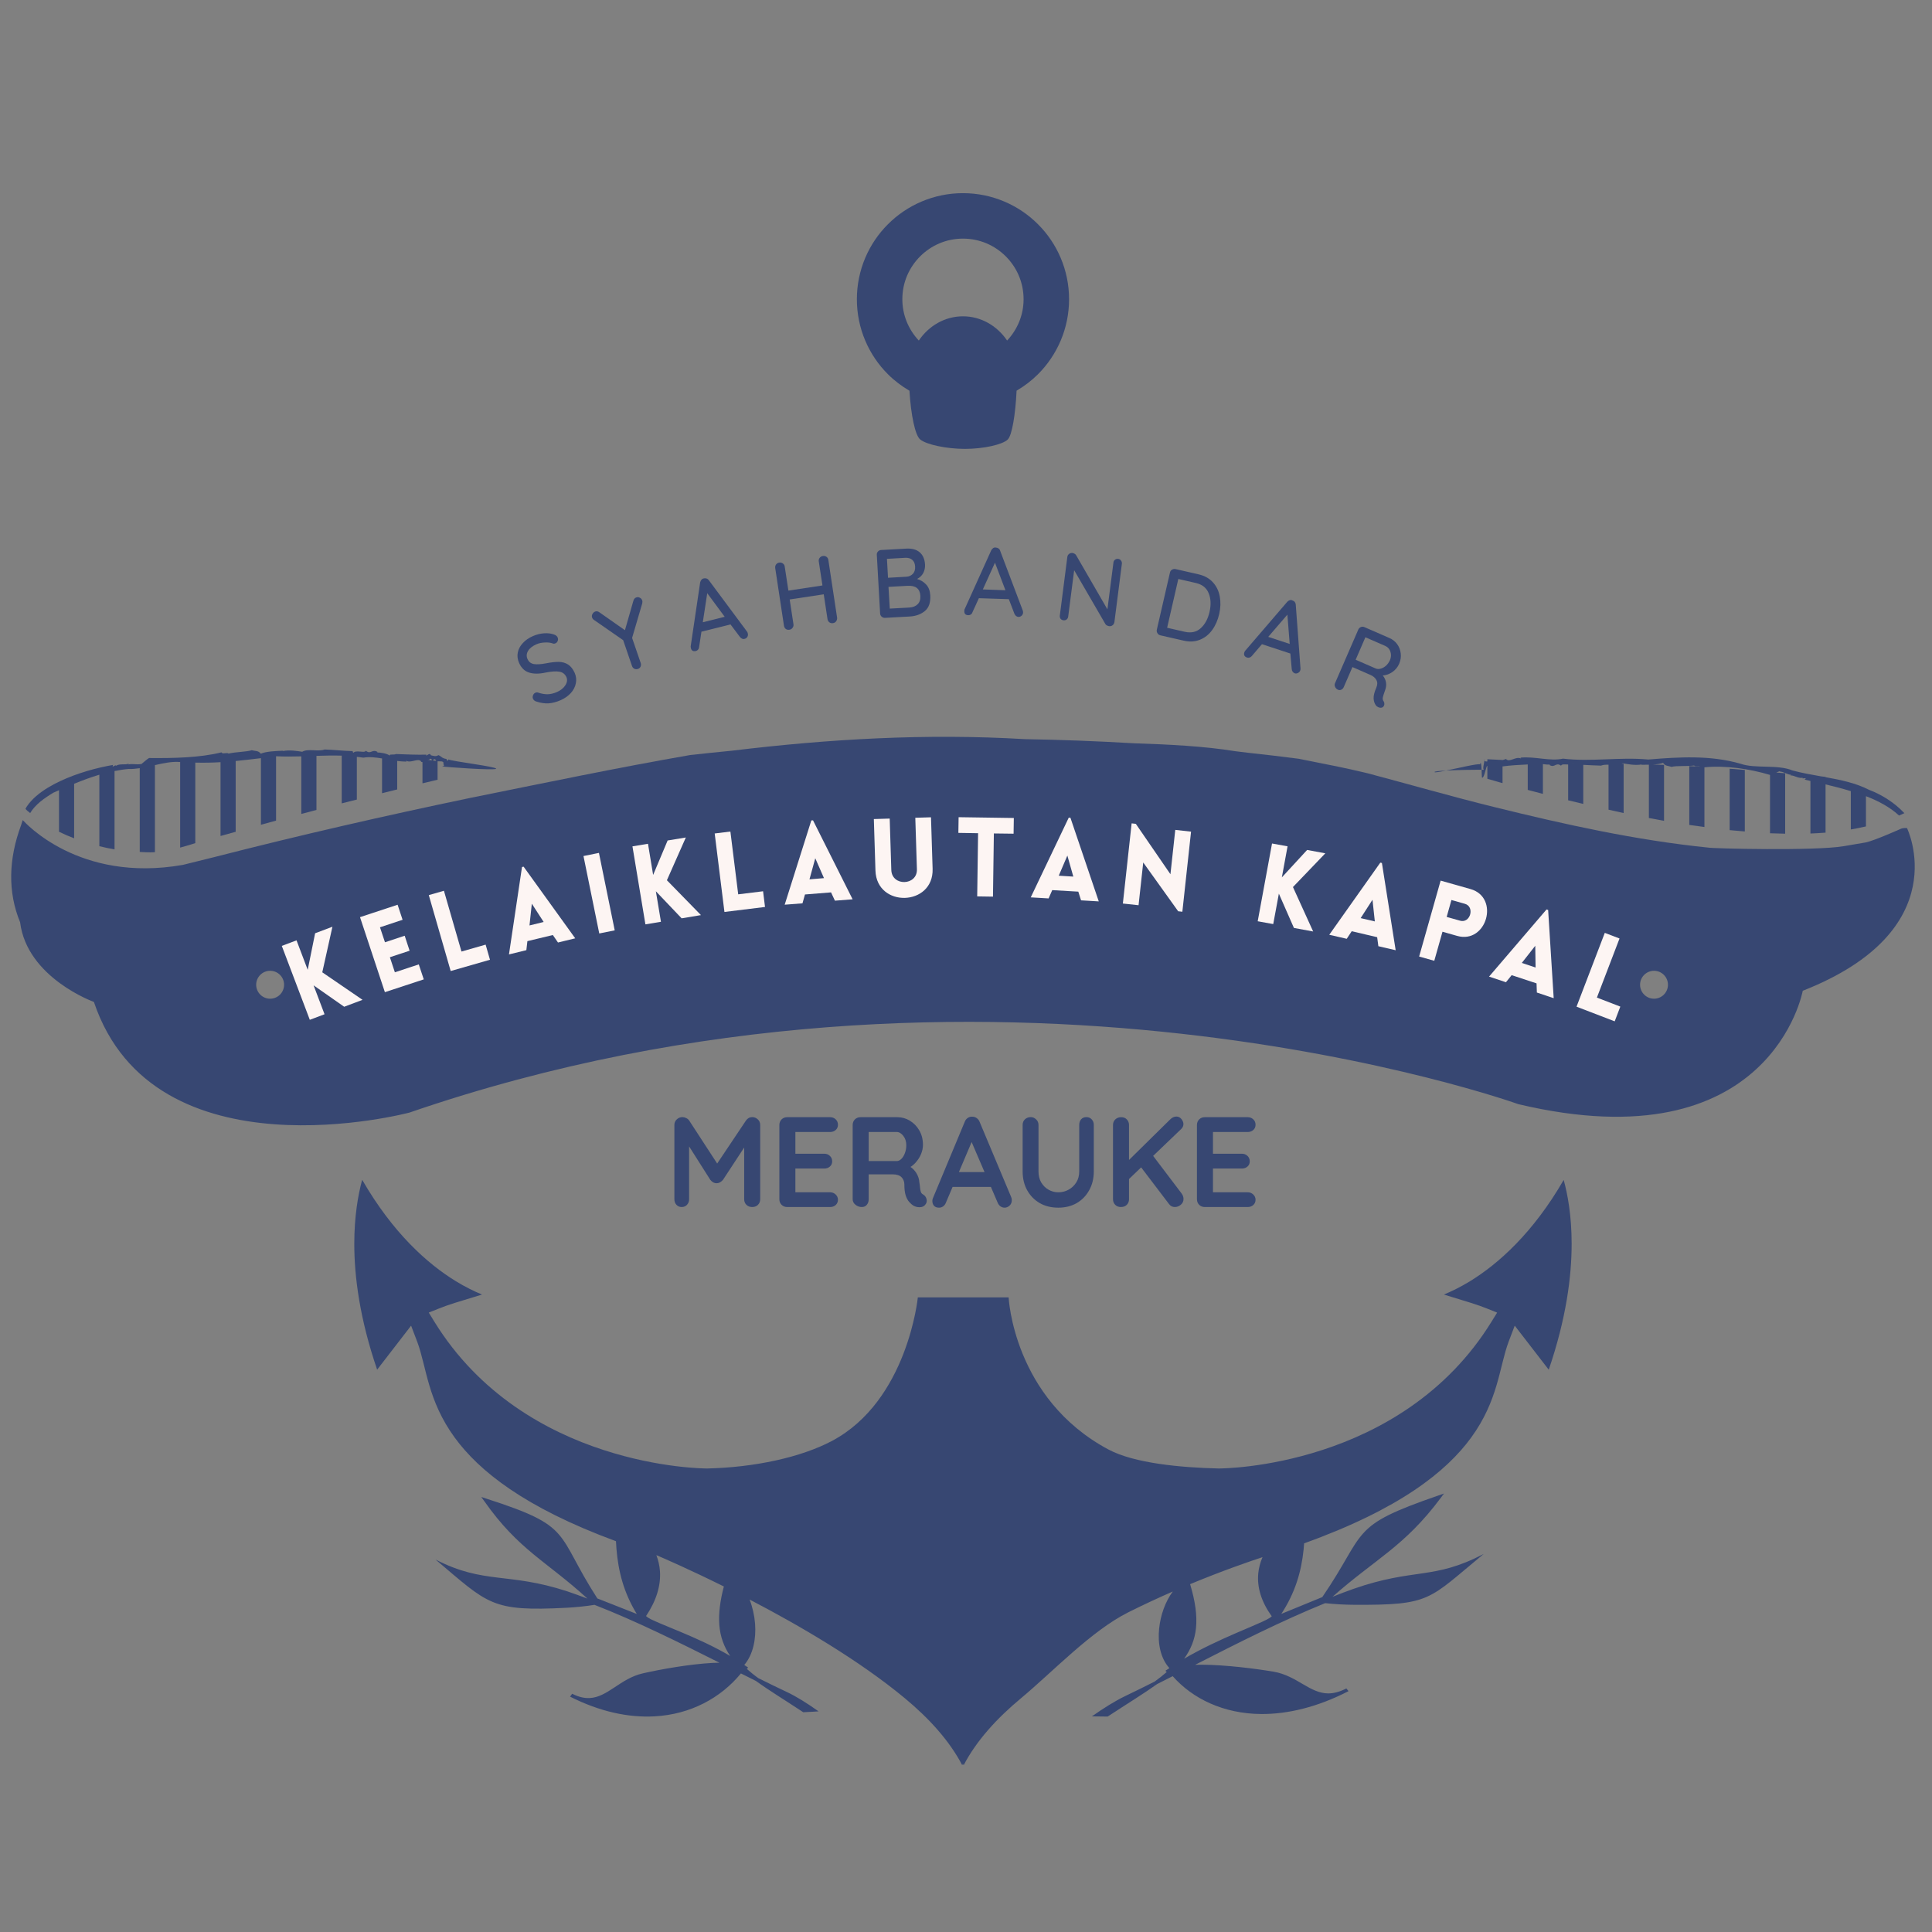 <svg xmlns="http://www.w3.org/2000/svg" xmlns:xlink="http://www.w3.org/1999/xlink" width="500" zoomAndPan="magnify" viewBox="0 0 375 375" height="500" preserveAspectRatio="xMidYMid meet" version="1.0"><rect x="0" y="0" width="375" height="375" fill="#808080" stroke="none"/><defs><g/><clipPath id="7e744c143e"><path d="M 68 229 L 306 229 L 306 342.57 L 68 342.57 Z M 68 229 " clip-rule="nonzero"/></clipPath><clipPath id="1af688c861"><path d="M 166 37.5 L 208 37.5 L 208 88 L 166 88 Z M 166 37.5 " clip-rule="nonzero"/></clipPath></defs><path fill="#374772" d="M 368.477 159.277 L 368.457 159.27 L 368.465 159.281 Z M 368.477 159.277 " fill-opacity="1" fill-rule="nonzero"/><path fill="#374772" d="M 288.695 148.672 L 288.695 151.16 L 291.355 151.926 L 291.641 152.004 L 291.641 148.762 C 293.145 148.555 294.84 148.457 296.535 148.379 L 296.535 153.32 C 297.516 153.582 298.5 153.832 299.477 154.09 L 299.477 148.316 C 300.016 148.402 300.578 148.426 300.875 148.406 L 300.754 148.492 C 301.832 149.109 301.984 147.859 303.004 148.625 C 303.09 148.27 303.75 148.387 304.375 148.387 L 304.375 155.336 C 305.348 155.574 306.332 155.805 307.312 156.039 L 307.312 148.461 C 308.527 148.508 309.742 148.59 310.742 148.609 C 311.184 148.438 311.695 148.418 312.215 148.434 L 312.215 157.16 C 313.191 157.379 314.172 157.598 315.148 157.809 L 315.148 148.238 L 314.75 148.23 L 314.98 148.16 C 315.898 148.309 317.379 148.613 318.664 148.375 L 318.539 148.445 C 319.016 148.441 319.531 148.441 320.047 148.426 L 320.047 158.773 C 321.031 158.961 322.008 159.148 322.988 159.324 L 322.988 148.461 C 322.293 148.434 321.574 148.418 320.867 148.398 C 321.609 148.348 322.305 148.262 322.801 148.07 C 323.199 148.727 323.828 148.625 324.441 148.852 C 325.422 148.59 327.355 148.773 328.852 148.586 C 329.012 148.84 329.664 148.676 329.957 148.805 C 329.266 148.766 328.582 148.727 327.887 148.695 L 327.887 160.117 C 328.863 160.266 329.848 160.387 330.828 160.523 L 330.828 148.934 C 334.867 148.523 339.602 149.23 343.559 150.41 L 343.559 150.418 L 343.516 150.441 L 343.559 150.422 L 343.559 161.734 C 344.539 161.777 345.52 161.805 346.5 161.82 L 346.5 150.086 C 345.957 150.047 345.352 150 344.766 149.953 L 345.504 149.652 L 345.406 149.742 C 346.219 149.781 346.867 150.34 347.668 150.391 L 347.5 150.508 C 348.285 150.457 348.938 151.113 349.883 150.969 L 349.898 151.09 L 350.488 151.043 C 350.445 151.18 350.363 151.383 350.082 151.281 C 350.523 151.375 350.965 151.484 351.406 151.582 L 351.406 161.785 C 352.387 161.746 353.367 161.691 354.34 161.613 L 354.34 152.25 C 355.988 152.633 357.625 153.066 359.242 153.559 L 359.242 161 C 360.23 160.832 361.207 160.633 362.18 160.41 L 362.18 154.539 C 364.578 155.461 366.844 156.66 368.605 158.297 C 368.953 158.137 369.305 158 369.641 157.832 C 369.352 157.535 369.031 157.258 368.793 156.996 C 367.102 155.453 365.066 154.172 362.789 153.309 C 360.215 151.984 357.289 151.379 354.34 150.852 L 354.34 150.793 L 353.527 150.703 C 351.629 150.367 349.746 150.039 347.953 149.555 C 345.012 148.32 340.668 149.25 337.859 148.246 C 331.98 146.551 325.977 146.926 319.934 147.422 C 314.359 146.902 308.797 147.91 303.387 147.25 C 300.848 147.812 297.969 146.781 295.129 147.055 L 295.238 147.223 C 294.18 146.742 293.008 148.078 292.324 147.328 L 292.422 147.285 L 291.641 147.535 L 291.641 147.512 C 290.645 147.453 289.668 147.41 288.695 147.367 L 288.695 147.789 C 288.457 147.82 288.238 147.812 288.117 147.645 C 288.09 148.121 287.73 149.215 288.016 149.414 C 287.906 149.41 287.758 149.406 287.578 149.406 C 287.609 150.117 287.613 150.855 287.672 150.969 C 288.176 150.949 288.445 148.527 288.695 148.672 Z M 305.348 148.09 L 305.359 148.129 L 305.281 148.129 Z M 305.348 148.09 " fill-opacity="1" fill-rule="nonzero"/><path fill="#374772" d="M 280.664 149.566 C 279.348 149.637 278.398 149.73 278.445 149.852 C 278.426 149.992 279.379 149.832 280.664 149.566 Z M 280.664 149.566 " fill-opacity="1" fill-rule="nonzero"/><path fill="#374772" d="M 287.578 149.402 C 287.551 148.781 287.504 148.18 287.387 148.047 L 287.281 148.355 C 286.824 148.184 283.129 149.062 280.664 149.566 C 282.895 149.449 286.188 149.395 287.578 149.402 Z M 287.578 149.402 " fill-opacity="1" fill-rule="nonzero"/><path fill="#374772" d="M 288.039 147.418 C 288.051 147.512 288.078 147.586 288.117 147.641 C 288.125 147.504 288.109 147.414 288.039 147.418 Z M 288.039 147.418 " fill-opacity="1" fill-rule="nonzero"/><path fill="#374772" d="M 338.668 161.387 L 338.668 149.445 C 337.699 149.359 336.711 149.285 335.727 149.207 L 335.727 161.129 C 336.703 161.223 337.688 161.305 338.668 161.387 Z M 338.668 161.387 " fill-opacity="1" fill-rule="nonzero"/><path fill="#374772" d="M 370.148 160.734 C 370.148 160.734 369.402 160.648 368.934 160.879 C 368.934 160.879 363.941 163.117 362.184 163.508 C 362.184 163.508 358.34 164.172 357.895 164.238 C 352.371 165.199 332.293 164.695 331.648 164.527 C 317.465 163.086 303.645 160.008 290.051 156.652 C 281.758 154.609 273.441 152.211 265.484 150.102 C 261.191 149.043 256.668 148.203 252.055 147.273 C 248.742 146.848 245.441 146.449 242.168 146.102 C 241.375 146.008 240.574 145.906 239.781 145.812 C 233.848 144.844 226.922 144.488 220.062 144.27 C 212.891 143.848 205.844 143.582 198.949 143.469 C 179.758 142.332 160.934 143.426 142.055 145.711 C 139.312 145.977 136.641 146.258 133.988 146.547 C 119.727 149.027 105.512 152.004 91.277 154.875 C 74.648 158.34 58.09 162.129 41.68 166.34 L 35.508 167.871 C 15.254 171.438 4.734 159.5 4.414 159.18 L 4.137 160.023 L 4.117 160.098 C 1.629 166.766 1.496 173.168 3.902 179.008 C 5.246 189.816 18.227 194.477 18.227 194.477 C 29.902 229.164 79.496 215.945 79.496 215.945 C 191.773 177.309 294.707 214.316 294.707 214.316 C 343.793 225.961 349.914 192.309 349.914 192.309 C 379.859 180.539 370.148 160.734 370.148 160.734 Z M 52.434 193.848 C 50.938 193.848 49.723 192.637 49.723 191.137 C 49.723 189.645 50.938 188.43 52.434 188.43 C 53.93 188.43 55.141 189.645 55.141 191.137 C 55.141 192.637 53.93 193.848 52.434 193.848 Z M 321.043 193.848 C 319.551 193.848 318.336 192.633 318.336 191.137 C 318.336 189.645 319.551 188.43 321.043 188.43 C 322.539 188.43 323.75 189.645 323.75 191.137 C 323.75 192.633 322.539 193.848 321.043 193.848 Z M 321.043 193.848 " fill-opacity="1" fill-rule="nonzero"/><path fill="#374772" d="M 5.855 157.816 C 6.848 156.152 8.566 154.941 10.379 153.852 C 10.727 153.691 11.09 153.535 11.453 153.379 L 11.453 161.445 C 12.41 161.91 13.387 162.332 14.391 162.715 L 14.391 152.133 C 15.977 151.48 17.609 150.871 19.285 150.371 L 19.285 164.246 C 20.258 164.484 21.238 164.699 22.23 164.863 L 22.23 149.66 C 23.141 149.477 24.059 149.328 24.988 149.254 C 25.672 149.285 26.395 149.215 27.125 149.102 L 27.125 165.359 C 27.559 165.379 27.996 165.422 28.434 165.426 C 28.984 165.449 29.527 165.441 30.07 165.41 L 30.07 148.508 C 31.777 148.117 33.457 147.766 34.969 147.91 L 34.969 164.52 C 35.949 164.254 36.93 163.953 37.906 163.656 L 37.906 148.023 C 39.547 148.062 41.184 148.039 42.805 147.938 L 42.805 162.266 C 43.785 161.984 44.766 161.723 45.746 161.449 L 45.746 147.711 C 47.371 147.547 49.004 147.367 50.645 147.16 L 50.645 160.086 C 51.621 159.82 52.598 159.547 53.582 159.281 L 53.582 146.793 L 53.602 146.789 C 55.23 146.871 56.863 146.852 58.484 146.809 L 58.484 157.988 C 59.461 157.73 60.441 157.469 61.422 157.211 L 61.422 146.711 C 63.062 146.66 64.699 146.617 66.328 146.672 L 66.328 155.934 C 67.305 155.684 68.285 155.449 69.262 155.195 L 69.262 146.902 C 69.684 146.953 70.094 146.992 70.516 147.062 C 71.695 146.867 72.918 147.004 74.156 147.215 L 74.156 153.965 C 75.141 153.723 76.117 153.473 77.098 153.23 L 77.098 147.699 C 77.695 147.773 78.297 147.828 78.898 147.828 L 78.805 147.648 C 79.812 148.219 81.172 147.008 81.773 147.828 L 81.66 147.859 L 82.004 147.926 L 82.004 152.043 C 82.973 151.809 83.957 151.574 84.934 151.344 L 84.934 147.77 C 85.422 147.812 86.125 147.625 86.109 148.23 C 85.746 148.207 86.652 148.613 85.816 148.754 C 86.043 148.863 96.359 149.598 96.289 149.207 C 96.426 148.809 87.695 147.77 87.043 147.406 L 86.875 147.699 C 86.672 147.387 86.715 147.535 86.652 147.309 C 85.766 147.215 85.68 146.773 85.055 146.559 L 85.055 146.59 C 84.59 146.918 84.008 146.676 83.656 146.605 L 83.531 146.434 C 83.34 146.07 82.461 147.055 82.781 146.477 C 80.957 146.527 78.875 146.43 76.848 146.359 C 76.555 146.574 75.293 146.285 75.719 146.734 C 75.238 146.223 73.727 146.047 73.164 146.047 L 73.305 145.969 C 72.238 145.289 71.992 146.527 71 145.711 C 70.82 146.262 69.148 145.484 68.555 146.129 L 68.441 145.793 C 66.605 145.746 64.574 145.516 63.02 145.477 C 61.688 145.953 59.797 145.238 58.66 145.918 C 57.715 145.777 56.18 145.504 54.855 145.793 L 54.988 145.711 C 53.492 145.77 51.629 145.844 50.617 146.293 C 50.156 145.656 49.52 145.801 48.859 145.617 C 47.879 145.941 45.863 145.926 44.355 146.27 C 44.102 145.984 43.109 146.461 43.004 146.027 C 38.805 147.082 33.57 147.18 28.926 147.133 C 28.395 147.453 27.828 148.023 27.301 148.398 L 27.355 148.285 C 26.555 148.477 25.699 148.176 24.898 148.383 L 25.012 148.219 C 24.281 148.535 23.336 148.145 22.5 148.641 L 22.426 148.535 L 21.887 148.805 C 21.867 148.664 21.84 148.445 22.156 148.434 C 18.613 149.043 15.059 150.047 11.707 151.602 C 10.047 152.383 8.43 153.312 7.031 154.516 C 6.336 155.117 5.695 155.797 5.191 156.559 L 4.941 157.004 L 5.289 157.355 Z M 84.48 147.398 L 84.664 147.691 L 84.004 147.605 C 84.168 147.57 84.094 147.266 84.48 147.398 Z M 83.309 147.477 L 83.414 147.281 C 84.059 147.266 83.539 147.492 83.949 147.598 C 83.582 147.555 83.219 147.508 82.844 147.461 Z M 83.309 147.477 " fill-opacity="1" fill-rule="nonzero"/><g clip-path="url(#7e744c143e)"><path fill="#374772" d="M 285.336 248.68 C 283.461 249.828 281.762 250.645 280.258 251.273 L 285.516 252.887 C 286.727 253.262 287.754 253.641 288.645 253.992 L 290.594 254.777 L 289.527 256.5 C 280.766 270.727 267.629 277.875 256.707 281.43 C 245.773 285 236.992 285.027 236.574 285.031 L 236.523 285.031 C 229.145 284.859 220.152 284.016 215.148 281.348 C 196.684 271.484 195.773 251.82 195.773 251.82 L 178.152 251.82 C 178.152 251.82 176.176 271.891 161.477 279.688 C 155.484 282.863 146.473 284.824 137.281 285.031 L 137.238 285.031 C 136.812 285.027 128.035 285 117.102 281.43 C 106.18 277.879 93.047 270.727 84.285 256.5 L 83.223 254.77 L 85.172 253.992 C 86.059 253.641 87.082 253.262 88.293 252.887 L 93.559 251.273 C 92.047 250.645 90.352 249.828 88.477 248.68 C 82.977 245.309 76.262 239.332 70.305 229.012 C 70.281 229.102 70.258 229.164 70.227 229.258 C 69.508 231.98 68.766 236.07 68.766 241.434 C 68.766 247.812 69.832 256.008 73.203 265.852 L 79.793 257.312 L 80.992 260.457 C 82.816 265.371 82.973 271.797 88.281 279.066 C 92.957 285.461 101.738 292.586 119.562 299.148 C 119.586 299.621 119.609 300.09 119.648 300.559 C 120 304.988 121.07 309.156 123.602 313.27 L 115.945 310.254 C 111.801 303.824 110.707 300.402 108.473 297.832 C 106.227 295.238 102.906 293.629 94.48 290.91 L 93.414 290.559 L 93.996 291.371 C 100.695 300.887 106.023 302.977 114.027 310.289 C 112.699 309.797 111.391 309.301 110.105 308.879 C 98.629 305.121 93.984 307.57 84.535 302.703 C 94.855 311.418 95.34 312.82 109.984 312.066 C 111.773 311.969 113.586 311.785 115.395 311.5 C 123.414 314.625 131.727 318.75 139.645 322.73 C 139.23 322.742 138.828 322.75 138.391 322.766 C 133.852 323 128.25 324.008 124.805 324.789 C 122.57 325.285 120.859 326.477 119.25 327.531 C 117.645 328.598 116.164 329.508 114.469 329.59 C 113.473 329.637 112.375 329.426 111.055 328.754 L 110.648 329.316 C 116.488 332.273 122.027 333.402 126.973 333.148 C 134.117 332.781 139.969 329.496 143.812 324.812 C 144.793 325.312 145.773 325.797 146.73 326.273 C 149.168 328.047 152.215 329.902 155.914 332.344 L 157.094 332.277 L 157.766 332.246 L 158.887 332.176 C 156.66 330.586 154.559 329.281 152.715 328.41 C 150.93 327.57 149.074 326.672 147.195 325.727 C 146.363 325.133 145.625 324.527 144.957 323.93 L 145.219 323.676 L 144.531 323.215 L 144.508 323.184 L 144.48 323.188 L 144.461 323.172 C 146.176 321.145 146.785 318.156 146.559 315.16 C 146.43 313.547 146.066 311.934 145.496 310.469 C 155.137 315.488 166.738 322.246 175.652 329.645 C 180.332 333.535 184.289 337.871 186.781 342.648 L 186.902 342.309 L 187.027 342.66 C 189.512 337.871 193.48 333.531 198.164 329.637 C 204.336 324.5 211.789 316.57 218.984 312.957 C 221.949 311.473 224.867 310.125 227.637 308.914 C 226.176 310.887 225.258 313.504 224.988 316.09 C 224.684 319.016 225.258 321.883 226.98 323.781 L 226.969 323.789 L 226.941 323.789 L 226.914 323.828 L 226.199 324.297 L 226.461 324.535 C 225.766 325.145 224.988 325.762 224.117 326.391 C 222.164 327.375 220.234 328.336 218.367 329.223 C 216.449 330.152 214.258 331.512 211.934 333.148 L 213.082 333.16 L 213.781 333.168 L 214.996 333.184 C 218.855 330.652 222.039 328.707 224.586 326.883 C 225.594 326.383 226.605 325.867 227.617 325.344 C 231.492 329.715 237.473 332.641 244.82 332.691 C 249.93 332.715 255.656 331.383 261.746 328.254 L 261.328 327.723 C 259.957 328.43 258.824 328.688 257.797 328.691 C 256.059 328.676 254.543 327.867 252.91 326.902 C 251.27 325.941 249.52 324.879 247.242 324.48 C 243.691 323.879 237.934 323.145 233.254 323.117 C 232.805 323.117 232.395 323.137 231.965 323.145 C 240.219 318.922 248.859 314.562 257.211 311.172 C 259.059 311.371 260.93 311.477 262.766 311.488 C 277.852 311.578 277.172 310.516 287.984 301.625 C 278.148 306.75 274.625 304.254 262.715 308.395 C 261.379 308.859 260.008 309.398 258.637 309.938 C 267.035 302.496 272.574 300.23 279.68 290.699 L 280.277 289.891 L 279.18 290.277 C 270.438 293.293 266.98 294.977 264.613 297.605 C 262.262 300.207 261.059 303.562 256.656 309.996 L 248.703 313.254 C 251.395 309.145 252.59 305.062 253.031 300.746 C 253.07 300.355 253.102 299.957 253.129 299.562 C 271.715 292.887 280.758 285.594 285.527 279.066 C 290.836 271.797 290.992 265.367 292.812 260.457 L 294.008 257.309 L 300.609 265.859 C 303.984 256.012 305.055 247.812 305.055 241.438 C 305.055 235.883 304.258 231.75 303.512 229.023 C 297.551 239.332 290.824 245.309 285.336 248.68 Z M 132.164 316.777 C 130.18 315.938 128.438 315.254 127.203 314.695 C 126.582 314.43 126.094 314.188 125.781 313.98 L 125.449 313.73 L 125.402 313.668 C 127.391 310.695 128.301 307.75 128.094 304.918 C 128.016 303.875 127.781 302.855 127.402 301.852 C 128.852 302.465 133.883 304.652 140.5 307.934 C 139.75 310.789 139.457 313.242 139.617 315.387 C 139.793 317.688 140.527 319.637 141.727 321.422 C 138.5 319.523 135.07 317.992 132.164 316.777 Z M 246.793 313.777 L 246.441 314.043 C 246.109 314.25 245.605 314.504 244.961 314.801 C 243.668 315.395 241.875 316.133 239.801 317.031 C 236.777 318.344 233.211 319.98 229.84 321.953 C 231.113 320.18 231.914 318.254 232.141 316.016 C 232.387 313.586 232 310.801 231 307.484 C 237.289 304.875 242.461 303.094 245.055 302.246 C 244.617 303.266 244.34 304.297 244.234 305.34 C 243.953 308.102 244.836 310.922 246.84 313.715 Z M 246.793 313.777 " fill-opacity="1" fill-rule="nonzero"/></g><g clip-path="url(#1af688c861)"><path fill="#374772" d="M 176.523 75.84 C 176.809 80.523 177.621 84.473 178.594 85.289 C 179.801 86.301 183.719 87.129 187.305 87.129 C 190.891 87.129 194.633 86.301 195.621 85.289 C 196.426 84.473 197.094 80.516 197.32 75.828 C 198.84 74.938 200.238 73.875 201.469 72.645 C 205.191 68.934 207.508 63.758 207.504 58.082 C 207.508 52.41 205.191 47.234 201.469 43.523 C 197.762 39.805 192.586 37.492 186.91 37.492 C 181.238 37.492 176.066 39.805 172.352 43.523 C 168.629 47.234 166.316 52.41 166.32 58.086 C 166.316 63.758 168.629 68.934 172.352 72.645 C 173.59 73.883 175 74.945 176.523 75.84 Z M 178.594 49.766 C 180.738 47.625 183.648 46.32 186.91 46.316 C 190.172 46.32 193.09 47.625 195.23 49.766 C 197.367 51.91 198.676 54.82 198.676 58.082 C 198.676 61.203 197.453 63.988 195.48 66.102 C 193.574 63.27 190.449 61.395 186.91 61.395 C 183.375 61.395 180.246 63.27 178.34 66.102 C 176.367 63.988 175.145 61.203 175.145 58.082 C 175.145 54.82 176.453 51.91 178.594 49.766 Z M 178.594 49.766 " fill-opacity="1" fill-rule="nonzero"/></g><g fill="#374772" fill-opacity="1"><g transform="translate(103.691, 137.956)"><g><path d="M 5.156 -2.062 C 4.32 -1.695 3.531 -1.488 2.781 -1.438 C 2.039 -1.395 1.258 -1.508 0.438 -1.781 C 0.102 -1.875 -0.117 -2.055 -0.234 -2.328 C -0.328 -2.535 -0.328 -2.754 -0.234 -2.984 C -0.148 -3.223 -0.004 -3.391 0.203 -3.484 C 0.41 -3.578 0.602 -3.586 0.781 -3.516 C 1.438 -3.297 2.051 -3.191 2.625 -3.203 C 3.207 -3.223 3.805 -3.367 4.422 -3.641 C 5.148 -3.961 5.691 -4.398 6.047 -4.953 C 6.398 -5.504 6.469 -6.031 6.25 -6.531 C 5.977 -7.125 5.523 -7.473 4.891 -7.578 C 4.254 -7.691 3.379 -7.641 2.266 -7.422 C 0.984 -7.141 -0.094 -7.133 -0.969 -7.406 C -1.852 -7.676 -2.508 -8.301 -2.938 -9.281 C -3.238 -9.957 -3.32 -10.629 -3.188 -11.297 C -3.062 -11.961 -2.738 -12.57 -2.219 -13.125 C -1.707 -13.688 -1.055 -14.141 -0.266 -14.484 C 0.441 -14.797 1.16 -14.977 1.891 -15.031 C 2.629 -15.082 3.281 -15.004 3.844 -14.797 C 4.207 -14.672 4.441 -14.477 4.547 -14.219 C 4.641 -14.008 4.645 -13.789 4.562 -13.562 C 4.477 -13.332 4.328 -13.172 4.109 -13.078 C 3.953 -13.004 3.801 -12.992 3.656 -13.047 C 3.227 -13.211 2.703 -13.281 2.078 -13.25 C 1.453 -13.227 0.906 -13.113 0.438 -12.906 C -0.332 -12.57 -0.875 -12.145 -1.188 -11.625 C -1.5 -11.102 -1.539 -10.582 -1.312 -10.062 C -1.07 -9.5 -0.656 -9.164 -0.062 -9.062 C 0.52 -8.969 1.301 -9.016 2.281 -9.203 C 3.27 -9.398 4.102 -9.492 4.781 -9.484 C 5.457 -9.473 6.055 -9.301 6.578 -8.969 C 7.098 -8.633 7.523 -8.094 7.859 -7.344 C 8.148 -6.676 8.223 -6 8.078 -5.312 C 7.941 -4.625 7.613 -3.992 7.094 -3.422 C 6.57 -2.859 5.926 -2.406 5.156 -2.062 Z M 5.156 -2.062 "/></g></g></g><g fill="#374772" fill-opacity="1"><g transform="translate(118.597, 131.633)"><g><path d="M 6.047 -15.109 C 6.109 -14.93 6.113 -14.734 6.062 -14.516 L 4.094 -7.812 L 5.766 -2.938 C 5.848 -2.695 5.836 -2.461 5.734 -2.234 C 5.629 -2.016 5.461 -1.867 5.234 -1.797 C 4.992 -1.711 4.758 -1.723 4.531 -1.828 C 4.312 -1.941 4.16 -2.117 4.078 -2.359 L 2.359 -7.375 L -3.203 -11.234 C -3.441 -11.379 -3.598 -11.555 -3.672 -11.766 C -3.754 -12.004 -3.727 -12.238 -3.594 -12.469 C -3.469 -12.695 -3.289 -12.852 -3.062 -12.938 C -2.789 -13.031 -2.52 -12.977 -2.25 -12.781 L 2.703 -9.312 L 4.344 -15.031 C 4.438 -15.363 4.625 -15.578 4.906 -15.672 C 5.133 -15.754 5.359 -15.738 5.578 -15.625 C 5.805 -15.52 5.961 -15.348 6.047 -15.109 Z M 6.047 -15.109 "/></g></g></g><g fill="#374772" fill-opacity="1"><g transform="translate(133.946, 126.577)"><g><path d="M 11.062 -3.969 C 11.133 -3.863 11.18 -3.75 11.203 -3.625 C 11.266 -3.383 11.234 -3.16 11.109 -2.953 C 10.984 -2.754 10.812 -2.629 10.594 -2.578 C 10.426 -2.523 10.258 -2.535 10.094 -2.609 C 9.926 -2.68 9.781 -2.801 9.656 -2.969 L 7.844 -5.375 L 2.203 -3.969 L 1.75 -0.984 C 1.738 -0.797 1.672 -0.629 1.547 -0.484 C 1.43 -0.348 1.297 -0.258 1.141 -0.219 C 0.879 -0.156 0.66 -0.172 0.484 -0.266 C 0.316 -0.367 0.207 -0.539 0.156 -0.781 C 0.145 -0.82 0.129 -0.922 0.109 -1.078 L 1.953 -13.531 C 2.004 -13.738 2.094 -13.914 2.219 -14.062 C 2.344 -14.207 2.5 -14.289 2.688 -14.312 C 2.875 -14.352 3.051 -14.344 3.219 -14.281 C 3.395 -14.219 3.535 -14.109 3.641 -13.953 Z M 2.469 -5.797 L 6.719 -6.859 L 3.328 -11.438 Z M 2.469 -5.797 "/></g></g></g><g fill="#374772" fill-opacity="1"><g transform="translate(150.763, 122.606)"><g><path d="M 8.938 -14.688 C 9.219 -14.727 9.457 -14.676 9.656 -14.531 C 9.852 -14.395 9.973 -14.195 10.016 -13.938 L 11.719 -2.703 C 11.738 -2.453 11.676 -2.223 11.531 -2.016 C 11.395 -1.816 11.188 -1.695 10.906 -1.656 C 10.656 -1.613 10.426 -1.664 10.219 -1.812 C 10.02 -1.969 9.898 -2.172 9.859 -2.422 L 9.125 -7.25 L 2.516 -6.25 L 3.25 -1.422 C 3.289 -1.172 3.227 -0.941 3.062 -0.734 C 2.906 -0.523 2.703 -0.406 2.453 -0.375 C 2.18 -0.332 1.945 -0.383 1.75 -0.531 C 1.562 -0.688 1.445 -0.891 1.406 -1.141 L -0.297 -12.375 C -0.328 -12.625 -0.27 -12.848 -0.125 -13.047 C 0.008 -13.242 0.211 -13.363 0.484 -13.406 C 0.734 -13.445 0.961 -13.395 1.172 -13.25 C 1.391 -13.102 1.516 -12.906 1.547 -12.656 L 2.266 -7.969 L 8.875 -8.969 L 8.156 -13.656 C 8.125 -13.906 8.18 -14.129 8.328 -14.328 C 8.484 -14.523 8.688 -14.645 8.938 -14.688 Z M 8.938 -14.688 "/></g></g></g><g fill="#374772" fill-opacity="1"><g transform="translate(169.314, 120.067)"><g><path d="M 8.688 -7.688 C 9.383 -7.488 9.973 -7.129 10.453 -6.609 C 10.93 -6.098 11.195 -5.406 11.25 -4.531 C 11.332 -3.133 10.984 -2.113 10.203 -1.469 C 9.43 -0.832 8.461 -0.477 7.297 -0.406 L 2.469 -0.141 C 2.219 -0.129 2 -0.207 1.812 -0.375 C 1.625 -0.539 1.523 -0.75 1.516 -1 L 0.875 -12.359 C 0.852 -12.609 0.926 -12.828 1.094 -13.016 C 1.258 -13.203 1.469 -13.301 1.719 -13.312 L 6.547 -13.578 C 7.68 -13.648 8.562 -13.414 9.188 -12.875 C 9.82 -12.344 10.172 -11.547 10.234 -10.484 C 10.266 -9.879 10.148 -9.332 9.891 -8.844 C 9.629 -8.352 9.227 -7.969 8.688 -7.688 Z M 8.312 -10.094 C 8.281 -10.676 8.094 -11.113 7.75 -11.406 C 7.414 -11.695 6.961 -11.828 6.391 -11.797 L 2.844 -11.594 L 3.047 -7.922 L 6.625 -8.125 C 7.133 -8.156 7.551 -8.344 7.875 -8.688 C 8.195 -9.031 8.344 -9.5 8.312 -10.094 Z M 7.172 -2.141 C 7.867 -2.18 8.41 -2.395 8.797 -2.781 C 9.191 -3.164 9.367 -3.711 9.328 -4.422 C 9.242 -5.805 8.41 -6.453 6.828 -6.359 L 3.141 -6.156 L 3.391 -1.938 Z M 7.172 -2.141 "/></g></g></g><g fill="#374772" fill-opacity="1"><g transform="translate(186.797, 119.315)"><g><path d="M 11.734 -0.781 C 11.766 -0.664 11.781 -0.547 11.781 -0.422 C 11.77 -0.172 11.676 0.031 11.5 0.188 C 11.32 0.352 11.125 0.43 10.906 0.422 C 10.727 0.422 10.566 0.363 10.422 0.25 C 10.285 0.133 10.176 -0.016 10.094 -0.203 L 9.016 -3.016 L 3.203 -3.203 L 1.953 -0.469 C 1.891 -0.281 1.781 -0.133 1.625 -0.031 C 1.477 0.062 1.32 0.102 1.156 0.094 C 0.883 0.094 0.68 0.02 0.547 -0.125 C 0.422 -0.27 0.363 -0.461 0.375 -0.703 C 0.375 -0.754 0.383 -0.852 0.406 -1 L 5.594 -12.484 C 5.695 -12.68 5.828 -12.832 5.984 -12.938 C 6.148 -13.039 6.328 -13.07 6.516 -13.031 C 6.703 -13.02 6.867 -12.961 7.016 -12.859 C 7.172 -12.754 7.273 -12.609 7.328 -12.422 Z M 3.969 -4.906 L 8.359 -4.75 L 6.328 -10.094 Z M 3.969 -4.906 "/></g></g></g><g fill="#374772" fill-opacity="1"><g transform="translate(204.056, 120.101)"><g><path d="M 12.984 -11.625 C 13.223 -11.594 13.406 -11.484 13.531 -11.297 C 13.664 -11.117 13.723 -10.914 13.703 -10.688 L 12.25 0.641 C 12.207 0.898 12.094 1.102 11.906 1.25 C 11.719 1.406 11.488 1.469 11.219 1.438 C 11.082 1.414 10.953 1.375 10.828 1.312 C 10.703 1.258 10.602 1.18 10.531 1.078 L 4.438 -9.422 L 3.281 -0.422 C 3.25 -0.18 3.145 0.004 2.969 0.141 C 2.801 0.273 2.598 0.328 2.359 0.297 C 2.117 0.266 1.93 0.164 1.797 0 C 1.672 -0.176 1.625 -0.383 1.656 -0.625 L 3.109 -11.984 C 3.141 -12.234 3.25 -12.43 3.438 -12.578 C 3.633 -12.734 3.859 -12.797 4.109 -12.766 C 4.254 -12.742 4.391 -12.695 4.516 -12.625 C 4.648 -12.551 4.75 -12.457 4.812 -12.344 L 10.891 -1.828 L 12.062 -10.906 C 12.082 -11.133 12.18 -11.316 12.359 -11.453 C 12.535 -11.598 12.742 -11.656 12.984 -11.625 Z M 12.984 -11.625 "/></g></g></g><g fill="#374772" fill-opacity="1"><g transform="translate(222.82, 122.769)"><g><path d="M 9.859 -11.281 C 11.016 -11.008 11.938 -10.488 12.625 -9.719 C 13.312 -8.957 13.75 -8.039 13.938 -6.969 C 14.133 -5.906 14.098 -4.781 13.828 -3.594 C 13.555 -2.395 13.098 -1.352 12.453 -0.469 C 11.816 0.406 11.023 1.031 10.078 1.406 C 9.129 1.789 8.078 1.848 6.922 1.578 L 2.406 0.547 C 2.164 0.492 1.977 0.359 1.844 0.141 C 1.707 -0.066 1.664 -0.297 1.719 -0.547 L 4.266 -11.625 C 4.316 -11.875 4.445 -12.062 4.656 -12.188 C 4.875 -12.32 5.102 -12.363 5.344 -12.312 Z M 7.125 -0.141 C 8.375 0.141 9.41 -0.086 10.234 -0.828 C 11.066 -1.578 11.641 -2.641 11.953 -4.016 C 12.266 -5.391 12.207 -6.594 11.781 -7.625 C 11.363 -8.664 10.535 -9.328 9.297 -9.609 L 5.891 -10.391 L 3.719 -0.922 Z M 7.125 -0.141 "/></g></g></g><g fill="#374772" fill-opacity="1"><g transform="translate(240.974, 127.209)"><g><path d="M 11.453 2.547 C 11.461 2.66 11.445 2.781 11.406 2.906 C 11.332 3.133 11.188 3.301 10.969 3.406 C 10.758 3.52 10.551 3.547 10.344 3.484 C 10.176 3.422 10.035 3.312 9.922 3.156 C 9.816 3.008 9.758 2.836 9.75 2.641 L 9.484 -0.359 L 3.969 -2.172 L 2.016 0.109 C 1.891 0.266 1.738 0.367 1.562 0.422 C 1.395 0.473 1.234 0.473 1.078 0.422 C 0.828 0.336 0.656 0.207 0.562 0.031 C 0.477 -0.145 0.473 -0.348 0.547 -0.578 C 0.566 -0.617 0.609 -0.707 0.672 -0.844 L 8.875 -10.391 C 9.031 -10.555 9.195 -10.664 9.375 -10.719 C 9.551 -10.77 9.727 -10.75 9.906 -10.656 C 10.094 -10.602 10.238 -10.504 10.344 -10.359 C 10.457 -10.211 10.52 -10.047 10.531 -9.859 Z M 5.188 -3.594 L 9.359 -2.219 L 8.906 -7.906 Z M 5.188 -3.594 "/></g></g></g><g fill="#374772" fill-opacity="1"><g transform="translate(257.32, 132.835)"><g><path d="M 11.219 3.25 C 11.301 3.375 11.352 3.508 11.375 3.656 C 11.395 3.812 11.379 3.957 11.328 4.094 C 11.223 4.332 11.066 4.473 10.859 4.516 C 10.648 4.555 10.438 4.531 10.219 4.438 C 10 4.344 9.836 4.219 9.734 4.062 C 9.473 3.719 9.328 3.273 9.297 2.734 C 9.273 2.203 9.445 1.508 9.812 0.656 C 10.062 0.082 10.07 -0.41 9.844 -0.828 C 9.625 -1.254 9.238 -1.586 8.688 -1.828 L 5.188 -3.359 L 3.5 0.531 C 3.395 0.77 3.238 0.938 3.031 1.031 C 2.82 1.133 2.609 1.141 2.391 1.047 C 2.129 0.93 1.941 0.75 1.828 0.5 C 1.711 0.258 1.703 0.023 1.797 -0.203 L 6.328 -10.641 C 6.43 -10.867 6.598 -11.031 6.828 -11.125 C 7.055 -11.219 7.285 -11.211 7.516 -11.109 L 12.359 -9 C 12.984 -8.727 13.488 -8.328 13.875 -7.797 C 14.258 -7.266 14.488 -6.664 14.562 -6 C 14.645 -5.332 14.539 -4.66 14.25 -3.984 C 13.969 -3.336 13.535 -2.812 12.953 -2.406 C 12.367 -2 11.742 -1.77 11.078 -1.719 C 11.41 -1.32 11.617 -0.875 11.703 -0.375 C 11.785 0.113 11.723 0.629 11.516 1.172 C 11.273 1.836 11.129 2.301 11.078 2.562 C 11.035 2.832 11.082 3.062 11.219 3.25 Z M 9.75 -3.062 C 10.051 -2.957 10.375 -2.957 10.719 -3.062 C 11.062 -3.164 11.391 -3.352 11.703 -3.625 C 12.016 -3.906 12.27 -4.266 12.469 -4.703 C 12.707 -5.254 12.738 -5.797 12.562 -6.328 C 12.395 -6.859 12.066 -7.234 11.578 -7.453 L 7.703 -9.141 L 5.812 -4.781 Z M 9.75 -3.062 "/></g></g></g><g fill="#fdf5f3" fill-opacity="1"><g transform="translate(58.524, 198.552)"><g><path d="M 1.609 -0.609 L 4.469 -1.688 L 2.344 -7.297 L 8.281 -3.141 L 11.844 -4.484 L 4.031 -9.828 L 6 -18.672 L 2.641 -17.406 L 1.203 -10.312 L -0.969 -16.031 L -3.828 -14.953 Z M 1.609 -0.609 "/></g></g></g><g fill="#fdf5f3" fill-opacity="1"><g transform="translate(73.081, 193.127)"><g><path d="M 9.172 -3.031 L 8.203 -5.938 L 3.562 -4.406 L 2.594 -7.328 L 6.422 -8.594 L 5.469 -11.5 L 1.641 -10.234 L 0.672 -13.141 L 5.062 -14.594 L 4.094 -17.516 L -3.203 -15.109 L 1.625 -0.547 Z M 9.172 -3.031 "/></g></g></g><g fill="#fdf5f3" fill-opacity="1"><g transform="translate(85.823, 188.96)"><g><path d="M -2.594 -15.219 L 1.656 -0.484 L 9.281 -2.672 L 8.438 -5.609 L 3.75 -4.266 L 0.344 -16.062 Z M -2.594 -15.219 "/></g></g></g><g fill="#fdf5f3" fill-opacity="1"><g transform="translate(98.462, 185.331)"><g><path d="M 0.328 -0.078 L 3.703 -0.906 L 3.906 -2.656 L 8.844 -3.844 L 9.844 -2.391 L 13.188 -3.203 L 3.172 -17.109 L 2.859 -17.047 Z M 4.312 -5.703 L 4.766 -9.922 L 7.062 -6.375 Z M 4.312 -5.703 "/></g></g></g><g fill="#fdf5f3" fill-opacity="1"><g transform="translate(114.628, 181.53)"><g><path d="M 4.688 -0.953 L 1.625 -15.984 L -1.375 -15.375 L 1.688 -0.344 Z M 4.688 -0.953 "/></g></g></g><g fill="#fdf5f3" fill-opacity="1"><g transform="translate(123.571, 179.699)"><g><path d="M 1.703 -0.281 L 4.719 -0.781 L 3.734 -6.703 L 8.734 -1.453 L 12.484 -2.078 L 5.875 -8.844 L 9.547 -17.141 L 6.016 -16.562 L 3.203 -9.875 L 2.203 -15.922 L -0.812 -15.422 Z M 1.703 -0.281 "/></g></g></g><g fill="#fdf5f3" fill-opacity="1"><g transform="translate(138.91, 177.229)"><g><path d="M -0.188 -15.453 L 1.703 -0.219 L 9.578 -1.188 L 9.203 -4.234 L 4.375 -3.641 L 2.859 -15.828 Z M -0.188 -15.453 "/></g></g></g><g fill="#fdf5f3" fill-opacity="1"><g transform="translate(151.963, 175.633)"><g><path d="M 0.344 -0.031 L 3.797 -0.297 L 4.281 -2.016 L 9.344 -2.422 L 10.094 -0.812 L 13.531 -1.078 L 5.844 -16.406 L 5.516 -16.391 Z M 5.156 -4.953 L 6.281 -9.047 L 7.969 -5.188 Z M 5.156 -4.953 "/></g></g></g><g fill="#fdf5f3" fill-opacity="1"><g transform="translate(168.472, 174.369)"><g><path d="M 12.547 -5.734 L 12.234 -15.734 L 9.188 -15.641 L 9.5 -5.656 C 9.609 -2.438 4.641 -2.281 4.531 -5.5 L 4.219 -15.484 L 1.141 -15.391 L 1.453 -5.391 C 1.688 1.906 12.781 1.562 12.547 -5.734 Z M 12.547 -5.734 "/></g></g></g><g fill="#fdf5f3" fill-opacity="1"><g transform="translate(185.424, 173.928)"><g><path d="M 7.312 0.109 L 7.484 -12.156 L 11.312 -12.109 L 11.359 -15.156 L 0.641 -15.312 L 0.594 -12.266 L 4.422 -12.203 L 4.25 0.062 Z M 7.312 0.109 "/></g></g></g><g fill="#fdf5f3" fill-opacity="1"><g transform="translate(199.722, 174.162)"><g><path d="M 0.344 0.016 L 3.812 0.219 L 4.516 -1.391 L 9.578 -1.094 L 10.109 0.594 L 13.547 0.797 L 8.047 -15.438 L 7.719 -15.453 Z M 5.781 -4.188 L 7.453 -8.094 L 8.609 -4.016 Z M 5.781 -4.188 "/></g></g></g><g fill="#fdf5f3" fill-opacity="1"><g transform="translate(216.244, 175.188)"><g><path d="M 5.656 -7.781 L 12.438 1.688 L 13.25 1.781 L 14.938 -13.766 L 11.875 -14.109 L 10.938 -5.5 L 4.219 -15.281 L 3.406 -15.375 L 1.703 0.188 L 4.75 0.516 Z M 5.656 -7.781 "/></g></g></g><g fill="#fdf5f3" fill-opacity="1"><g transform="translate(233.82, 177.243)"><g/></g></g><g fill="#fdf5f3" fill-opacity="1"><g transform="translate(242.431, 178.504)"><g><path d="M 1.688 0.312 L 4.703 0.859 L 5.797 -5.047 L 8.719 1.609 L 12.453 2.297 L 8.531 -6.328 L 14.812 -12.875 L 11.281 -13.531 L 6.375 -8.203 L 7.484 -14.234 L 4.469 -14.781 Z M 1.688 0.312 "/></g></g></g><g fill="#fdf5f3" fill-opacity="1"><g transform="translate(257.681, 181.361)"><g><path d="M 0.328 0.078 L 3.719 0.859 L 4.688 -0.609 L 9.625 0.547 L 9.859 2.297 L 13.219 3.078 L 10.547 -13.859 L 10.234 -13.922 Z M 6.422 -3.156 L 8.719 -6.719 L 9.172 -2.516 Z M 6.422 -3.156 "/></g></g></g><g fill="#fdf5f3" fill-opacity="1"><g transform="translate(273.798, 185.192)"><g><path d="M 4.594 1.297 L 6.188 -4.344 L 9.047 -3.531 C 14.766 -1.922 17.359 -11 11.625 -12.625 L 5.828 -14.266 L 1.656 0.469 Z M 7 -7.219 L 7.922 -10.5 L 10.531 -9.766 C 12.516 -9.203 11.594 -5.922 9.609 -6.484 Z M 7 -7.219 "/></g></g></g><g fill="#fdf5f3" fill-opacity="1"><g transform="translate(288.696, 189.449)"><g><path d="M 0.328 0.109 L 3.609 1.203 L 4.719 -0.172 L 9.547 1.422 L 9.609 3.203 L 12.875 4.297 L 11.797 -12.828 L 11.484 -12.922 Z M 6.688 -2.547 L 9.297 -5.875 L 9.359 -1.656 Z M 6.688 -2.547 "/></g></g></g><g fill="#fdf5f3" fill-opacity="1"><g transform="translate(304.395, 194.787)"><g><path d="M 7.094 -13.719 L 1.609 0.609 L 9.016 3.453 L 10.109 0.594 L 5.562 -1.156 L 9.953 -12.625 Z M 7.094 -13.719 "/></g></g></g><g fill="#374772" fill-opacity="1"><g transform="translate(129.023, 234.283)"><g><path d="M 3.438 -17.453 C 3.664 -17.453 3.91 -17.391 4.172 -17.266 C 4.43 -17.141 4.625 -16.977 4.75 -16.781 L 10.812 -7.469 L 9.562 -7.516 L 15.766 -16.781 C 16.078 -17.227 16.484 -17.453 16.984 -17.453 C 17.379 -17.453 17.734 -17.312 18.047 -17.031 C 18.367 -16.75 18.531 -16.383 18.531 -15.938 L 18.531 -1.516 C 18.531 -1.086 18.391 -0.727 18.109 -0.438 C 17.828 -0.145 17.453 0 16.984 0 C 16.516 0 16.133 -0.145 15.844 -0.438 C 15.562 -0.727 15.422 -1.086 15.422 -1.516 L 15.422 -13.25 L 16.391 -13.031 L 11.312 -5.281 C 11.156 -5.094 10.961 -4.93 10.734 -4.797 C 10.516 -4.672 10.289 -4.613 10.062 -4.625 C 9.844 -4.613 9.617 -4.672 9.391 -4.797 C 9.172 -4.93 8.988 -5.094 8.844 -5.281 L 4.078 -12.797 L 4.734 -14.125 L 4.734 -1.516 C 4.734 -1.086 4.598 -0.727 4.328 -0.438 C 4.066 -0.145 3.719 0 3.281 0 C 2.875 0 2.535 -0.145 2.266 -0.438 C 2.004 -0.727 1.875 -1.086 1.875 -1.516 L 1.875 -15.938 C 1.875 -16.352 2.023 -16.707 2.328 -17 C 2.641 -17.301 3.008 -17.453 3.438 -17.453 Z M 3.438 -17.453 "/></g></g></g><g fill="#374772" fill-opacity="1"><g transform="translate(149.398, 234.283)"><g><path d="M 3.391 -17.438 L 11.734 -17.438 C 12.16 -17.438 12.52 -17.297 12.812 -17.016 C 13.102 -16.742 13.25 -16.395 13.25 -15.969 C 13.25 -15.551 13.102 -15.211 12.812 -14.953 C 12.52 -14.691 12.16 -14.562 11.734 -14.562 L 4.75 -14.562 L 4.984 -15 L 4.984 -10.141 L 4.781 -10.344 L 10.609 -10.344 C 11.035 -10.344 11.395 -10.203 11.688 -9.922 C 11.977 -9.648 12.125 -9.297 12.125 -8.859 C 12.125 -8.453 11.977 -8.117 11.688 -7.859 C 11.395 -7.598 11.035 -7.469 10.609 -7.469 L 4.859 -7.469 L 4.984 -7.672 L 4.984 -2.641 L 4.781 -2.859 L 11.734 -2.859 C 12.16 -2.859 12.52 -2.711 12.812 -2.422 C 13.102 -2.141 13.25 -1.805 13.25 -1.422 C 13.25 -1.004 13.102 -0.66 12.812 -0.391 C 12.52 -0.129 12.16 0 11.734 0 L 3.391 0 C 2.953 0 2.586 -0.145 2.297 -0.438 C 2.016 -0.727 1.875 -1.086 1.875 -1.516 L 1.875 -15.922 C 1.875 -16.348 2.016 -16.707 2.297 -17 C 2.586 -17.289 2.953 -17.438 3.391 -17.438 Z M 3.391 -17.438 "/></g></g></g><g fill="#374772" fill-opacity="1"><g transform="translate(163.629, 234.283)"><g><path d="M 3.656 0 C 3.195 0 2.785 -0.145 2.422 -0.438 C 2.055 -0.727 1.875 -1.086 1.875 -1.516 L 1.875 -15.922 C 1.875 -16.348 2.016 -16.707 2.297 -17 C 2.586 -17.289 2.953 -17.438 3.391 -17.438 L 10.562 -17.438 C 11.426 -17.438 12.234 -17.207 12.984 -16.75 C 13.742 -16.289 14.352 -15.66 14.812 -14.859 C 15.281 -14.055 15.516 -13.129 15.516 -12.078 C 15.516 -11.453 15.383 -10.836 15.125 -10.234 C 14.875 -9.641 14.523 -9.098 14.078 -8.609 C 13.641 -8.129 13.148 -7.758 12.609 -7.5 L 12.625 -8.062 C 13.094 -7.82 13.477 -7.531 13.781 -7.188 C 14.094 -6.844 14.332 -6.473 14.5 -6.078 C 14.676 -5.691 14.781 -5.273 14.812 -4.828 C 14.883 -4.41 14.93 -4.047 14.953 -3.734 C 14.984 -3.422 15.035 -3.156 15.109 -2.938 C 15.18 -2.719 15.328 -2.551 15.547 -2.438 C 15.91 -2.219 16.133 -1.906 16.219 -1.5 C 16.312 -1.094 16.219 -0.734 15.938 -0.422 C 15.758 -0.203 15.523 -0.062 15.234 0 C 14.953 0.051 14.672 0.051 14.391 0 C 14.109 -0.062 13.879 -0.145 13.703 -0.25 C 13.422 -0.414 13.133 -0.66 12.844 -0.984 C 12.562 -1.305 12.332 -1.738 12.156 -2.281 C 11.988 -2.832 11.906 -3.539 11.906 -4.406 C 11.906 -4.688 11.852 -4.945 11.75 -5.188 C 11.656 -5.426 11.516 -5.633 11.328 -5.812 C 11.148 -5.988 10.922 -6.117 10.641 -6.203 C 10.359 -6.297 10.023 -6.344 9.641 -6.344 L 4.609 -6.344 L 4.984 -6.922 L 4.984 -1.516 C 4.984 -1.086 4.863 -0.727 4.625 -0.438 C 4.395 -0.145 4.07 0 3.656 0 Z M 4.625 -8.922 L 10.438 -8.922 C 10.738 -8.922 11.031 -9.055 11.312 -9.328 C 11.594 -9.598 11.82 -9.969 12 -10.438 C 12.188 -10.914 12.281 -11.438 12.281 -12 C 12.281 -12.727 12.082 -13.336 11.688 -13.828 C 11.301 -14.316 10.883 -14.562 10.438 -14.562 L 4.688 -14.562 L 4.984 -15.359 L 4.984 -8.312 Z M 4.625 -8.922 "/></g></g></g><g fill="#374772" fill-opacity="1"><g transform="translate(180.72, 234.283)"><g><path d="M 8.266 -13.531 L 2.891 -0.875 C 2.773 -0.562 2.598 -0.316 2.359 -0.141 C 2.117 0.035 1.852 0.125 1.562 0.125 C 1.113 0.125 0.781 0 0.562 -0.25 C 0.352 -0.5 0.25 -0.805 0.25 -1.172 C 0.25 -1.316 0.273 -1.473 0.328 -1.641 L 6.531 -16.531 C 6.656 -16.863 6.852 -17.117 7.125 -17.297 C 7.406 -17.484 7.703 -17.562 8.016 -17.531 C 8.316 -17.531 8.594 -17.441 8.844 -17.266 C 9.102 -17.098 9.297 -16.852 9.422 -16.531 L 15.547 -1.938 C 15.629 -1.727 15.672 -1.531 15.672 -1.344 C 15.672 -0.895 15.523 -0.535 15.234 -0.266 C 14.941 -0.004 14.617 0.125 14.266 0.125 C 13.973 0.125 13.703 0.035 13.453 -0.141 C 13.211 -0.328 13.031 -0.578 12.906 -0.891 L 7.547 -13.375 Z M 3.656 -3.906 L 5.031 -6.781 L 11.75 -6.781 L 12.234 -3.906 Z M 3.656 -3.906 "/></g></g></g><g fill="#374772" fill-opacity="1"><g transform="translate(196.618, 234.283)"><g><path d="M 14.25 -17.453 C 14.676 -17.453 15.02 -17.305 15.281 -17.016 C 15.551 -16.734 15.688 -16.375 15.688 -15.938 L 15.688 -6.922 C 15.688 -5.547 15.391 -4.328 14.797 -3.266 C 14.211 -2.203 13.406 -1.367 12.375 -0.766 C 11.344 -0.172 10.148 0.125 8.797 0.125 C 7.43 0.125 6.227 -0.172 5.188 -0.766 C 4.156 -1.367 3.344 -2.203 2.75 -3.266 C 2.164 -4.328 1.875 -5.547 1.875 -6.922 L 1.875 -15.938 C 1.875 -16.375 2.02 -16.734 2.312 -17.016 C 2.613 -17.305 3 -17.453 3.469 -17.453 C 3.844 -17.453 4.18 -17.305 4.484 -17.016 C 4.797 -16.734 4.953 -16.375 4.953 -15.938 L 4.953 -6.922 C 4.953 -6.086 5.129 -5.367 5.484 -4.766 C 5.848 -4.16 6.32 -3.691 6.906 -3.359 C 7.5 -3.023 8.129 -2.859 8.797 -2.859 C 9.504 -2.859 10.164 -3.023 10.781 -3.359 C 11.395 -3.691 11.895 -4.16 12.281 -4.766 C 12.664 -5.367 12.859 -6.086 12.859 -6.922 L 12.859 -15.938 C 12.859 -16.375 12.977 -16.734 13.219 -17.016 C 13.469 -17.305 13.812 -17.453 14.25 -17.453 Z M 14.25 -17.453 "/></g></g></g><g fill="#374772" fill-opacity="1"><g transform="translate(214.157, 234.283)"><g><path d="M 13.875 0 C 13.406 0 13.031 -0.191 12.75 -0.578 L 7 -8.141 L 9.266 -10.453 L 15.219 -2.594 C 15.445 -2.27 15.562 -1.926 15.562 -1.562 C 15.562 -1.102 15.383 -0.727 15.031 -0.438 C 14.688 -0.145 14.301 0 13.875 0 Z M 14.172 -17.562 C 14.566 -17.562 14.895 -17.398 15.156 -17.078 C 15.414 -16.754 15.547 -16.426 15.547 -16.094 C 15.547 -15.738 15.395 -15.414 15.094 -15.125 L 4.656 -5.125 L 4.531 -8.688 L 12.953 -16.984 C 13.336 -17.367 13.742 -17.562 14.172 -17.562 Z M 3.406 0 C 2.945 0 2.578 -0.145 2.297 -0.438 C 2.016 -0.727 1.875 -1.086 1.875 -1.516 L 1.875 -15.922 C 1.875 -16.348 2.02 -16.707 2.312 -17 C 2.613 -17.289 3 -17.438 3.469 -17.438 C 3.926 -17.438 4.289 -17.289 4.562 -17 C 4.844 -16.707 4.984 -16.348 4.984 -15.922 L 4.984 -1.516 C 4.984 -1.086 4.844 -0.727 4.562 -0.438 C 4.281 -0.145 3.895 0 3.406 0 Z M 3.406 0 "/></g></g></g><g fill="#374772" fill-opacity="1"><g transform="translate(230.452, 234.283)"><g><path d="M 3.391 -17.438 L 11.734 -17.438 C 12.16 -17.438 12.52 -17.297 12.812 -17.016 C 13.102 -16.742 13.25 -16.395 13.25 -15.969 C 13.25 -15.551 13.102 -15.211 12.812 -14.953 C 12.52 -14.691 12.16 -14.562 11.734 -14.562 L 4.75 -14.562 L 4.984 -15 L 4.984 -10.141 L 4.781 -10.344 L 10.609 -10.344 C 11.035 -10.344 11.395 -10.203 11.688 -9.922 C 11.977 -9.648 12.125 -9.297 12.125 -8.859 C 12.125 -8.453 11.977 -8.117 11.688 -7.859 C 11.395 -7.598 11.035 -7.469 10.609 -7.469 L 4.859 -7.469 L 4.984 -7.672 L 4.984 -2.641 L 4.781 -2.859 L 11.734 -2.859 C 12.16 -2.859 12.52 -2.711 12.812 -2.422 C 13.102 -2.141 13.25 -1.805 13.25 -1.422 C 13.25 -1.004 13.102 -0.66 12.812 -0.391 C 12.52 -0.129 12.16 0 11.734 0 L 3.391 0 C 2.953 0 2.586 -0.145 2.297 -0.438 C 2.016 -0.727 1.875 -1.086 1.875 -1.516 L 1.875 -15.922 C 1.875 -16.348 2.016 -16.707 2.297 -17 C 2.586 -17.289 2.953 -17.438 3.391 -17.438 Z M 3.391 -17.438 "/></g></g></g></svg>